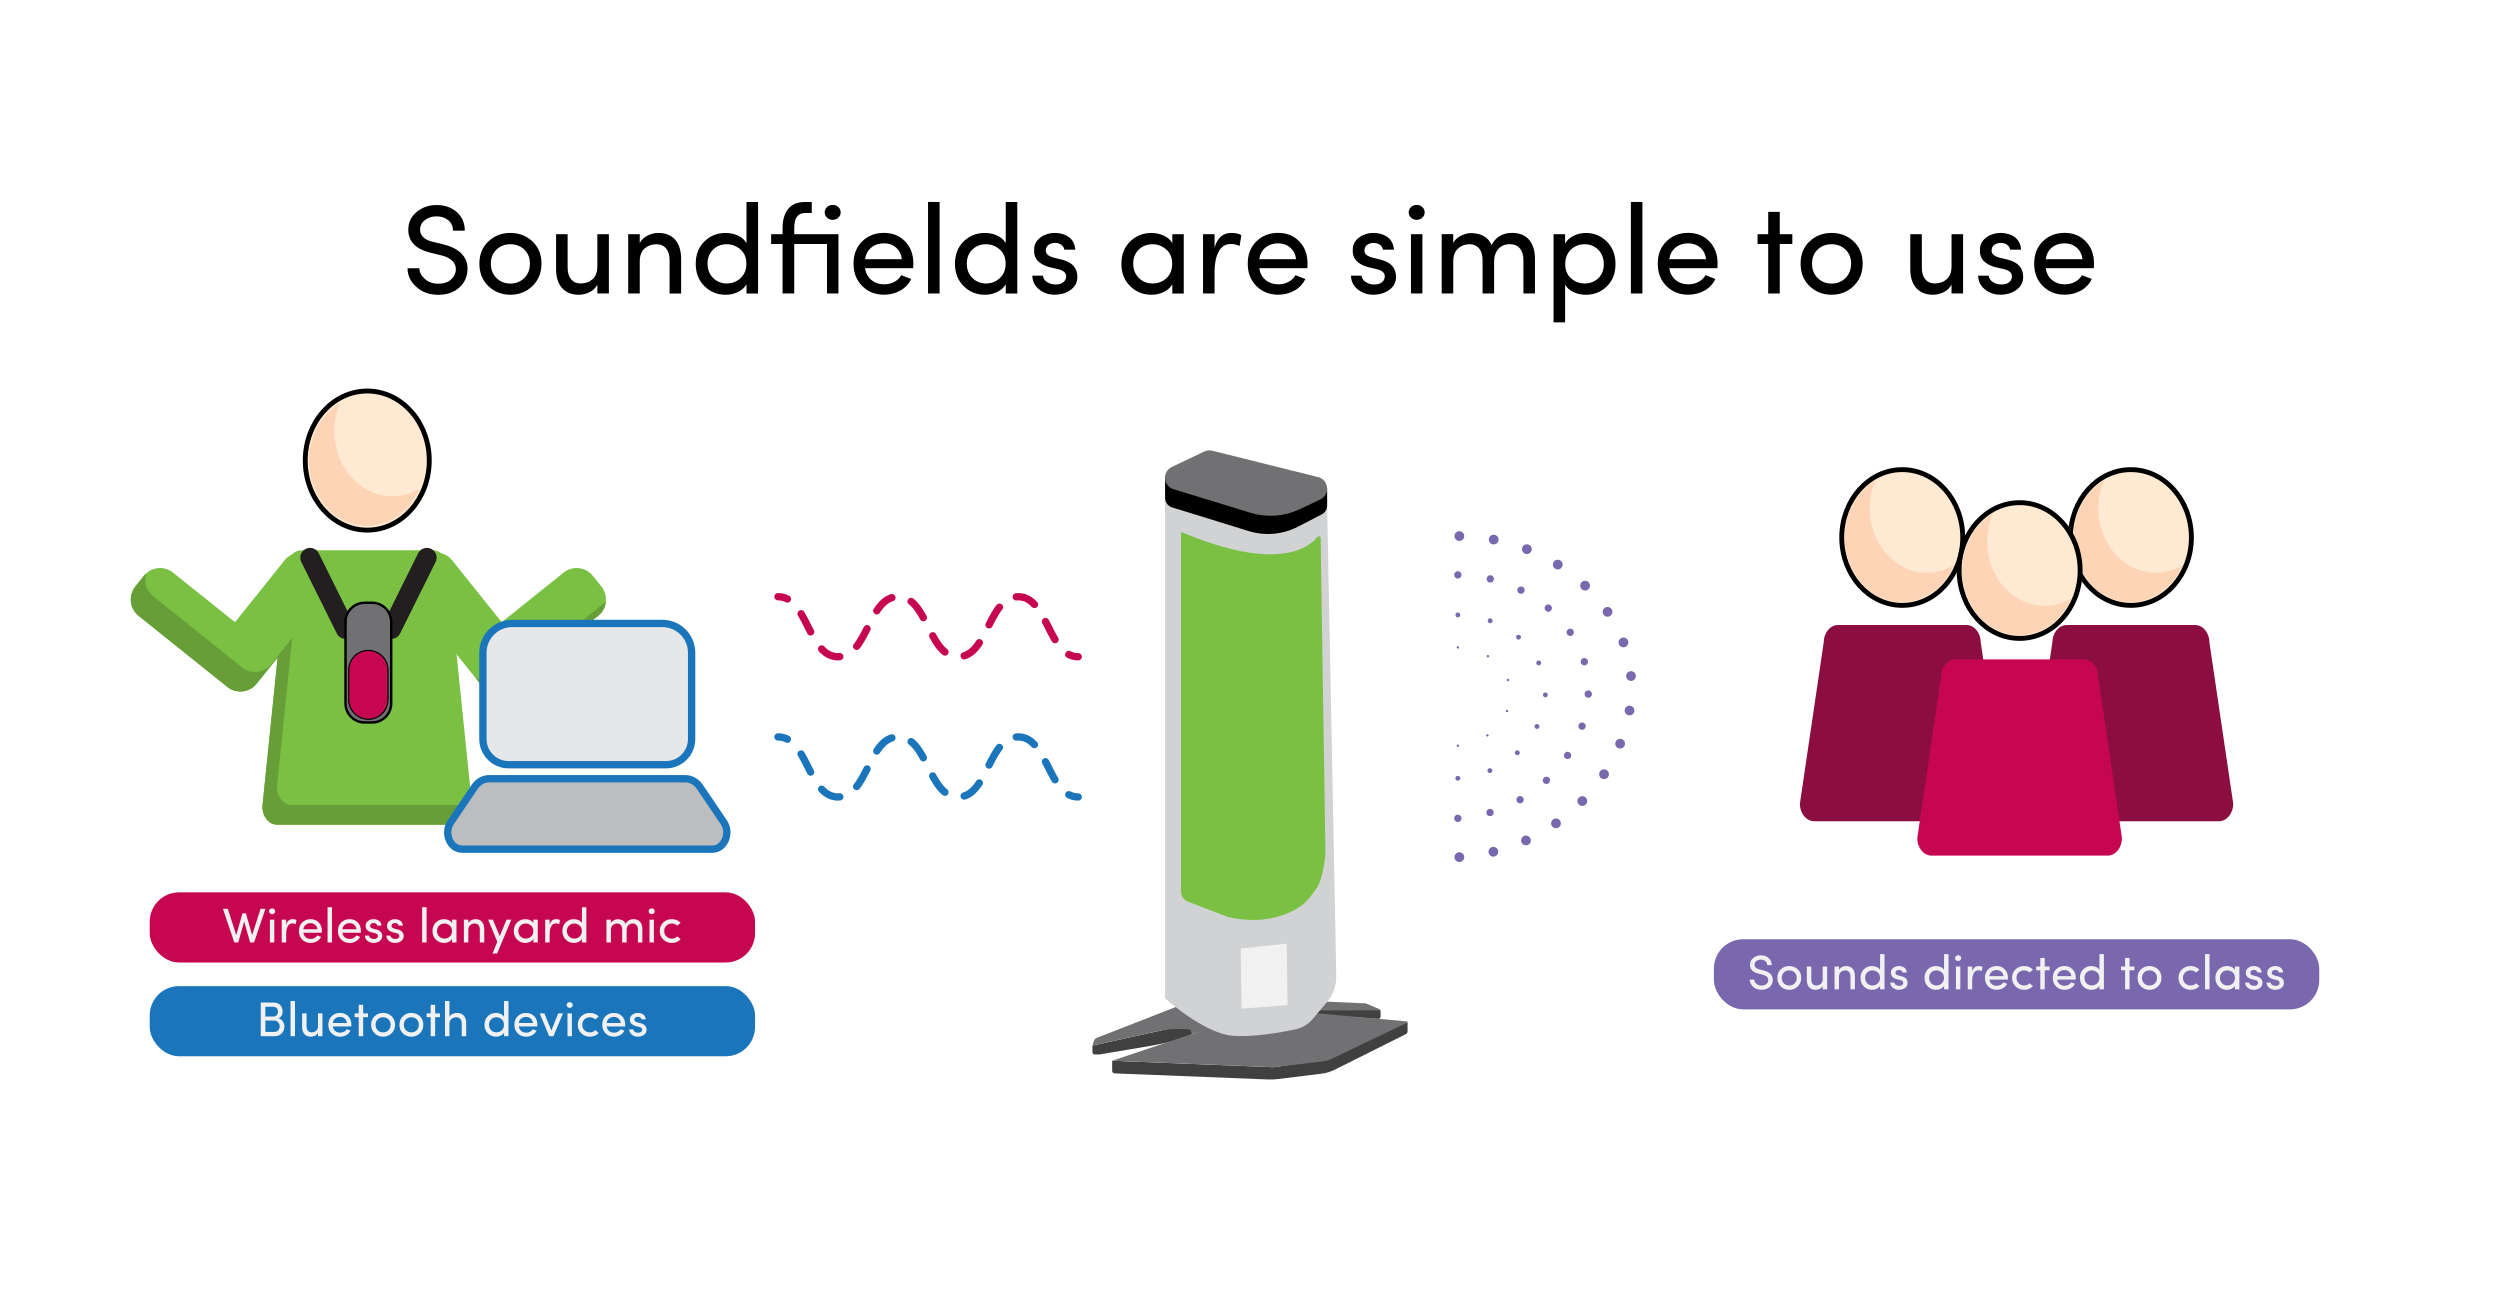 <?xml version="1.0" encoding="UTF-8"?>
<svg xmlns="http://www.w3.org/2000/svg" id="Layer_2" data-name="Layer 2" viewBox="0 0 1024 537">
  <defs>
    <style>
      .cls-1 {
        fill: #7ac143;
      }

      .cls-1, .cls-2, .cls-3, .cls-4, .cls-5, .cls-6, .cls-7, .cls-8, .cls-9, .cls-10, .cls-11, .cls-12, .cls-13 {
        stroke-width: 0px;
      }

      .cls-2 {
        fill: #000;
      }

      .cls-14 {
        stroke-dasharray: 0 0 0 14.16;
      }

      .cls-14, .cls-15, .cls-16, .cls-17, .cls-18, .cls-19, .cls-20, .cls-21, .cls-22, .cls-23 {
        stroke-miterlimit: 10;
      }

      .cls-14, .cls-24, .cls-16, .cls-25, .cls-17, .cls-18, .cls-19, .cls-20, .cls-26, .cls-21, .cls-27, .cls-28, .cls-29, .cls-22, .cls-30 {
        stroke-linecap: round;
      }

      .cls-14, .cls-24, .cls-16, .cls-25, .cls-17, .cls-18, .cls-19, .cls-20, .cls-21, .cls-27, .cls-28, .cls-29, .cls-22 {
        fill: none;
      }

      .cls-14, .cls-16, .cls-17, .cls-18, .cls-19, .cls-20, .cls-21, .cls-22 {
        stroke: #7a68ae;
      }

      .cls-14, .cls-17 {
        stroke-width: 4px;
      }

      .cls-15, .cls-3 {
        fill: #717073;
      }

      .cls-15, .cls-23 {
        stroke: #000;
      }

      .cls-24, .cls-16, .cls-25, .cls-19, .cls-26, .cls-27, .cls-29, .cls-30 {
        stroke-width: 3px;
      }

      .cls-24, .cls-25, .cls-26, .cls-27, .cls-28, .cls-29, .cls-30 {
        stroke-linejoin: round;
      }

      .cls-24, .cls-25, .cls-26, .cls-30 {
        stroke: #1b75bb;
      }

      .cls-24, .cls-29 {
        stroke-dasharray: 0 0 8.37 8.37;
      }

      .cls-4 {
        fill: #c60651;
      }

      .cls-5 {
        fill: #8c0e41;
      }

      .cls-19 {
        stroke-dasharray: 0 0 0 13.42;
      }

      .cls-20 {
        stroke-dasharray: 0 0 0 13;
      }

      .cls-6 {
        fill: #f1f1f2;
      }

      .cls-26 {
        fill: #bbbdbf;
      }

      .cls-7 {
        fill: #7a68ae;
      }

      .cls-21 {
        stroke-dasharray: 0 0 0 13.5;
      }

      .cls-21, .cls-22, .cls-23 {
        stroke-width: 2px;
      }

      .cls-8 {
        fill: #404041;
      }

      .cls-9 {
        fill: #1b75bb;
      }

      .cls-27, .cls-29 {
        stroke: #c60651;
      }

      .cls-10 {
        fill: #fff;
      }

      .cls-28 {
        stroke: #231f20;
        stroke-width: 8px;
      }

      .cls-11 {
        fill: #fdd4b6;
      }

      .cls-12 {
        fill: #679e38;
      }

      .cls-13 {
        fill: #d0d2d3;
      }

      .cls-23 {
        fill: #feead2;
      }

      .cls-30 {
        fill: #e6e7e8;
      }
    </style>
  </defs>
  <g id="Layer_1-2" data-name="Layer 1">
    <rect class="cls-10" width="1024" height="537"></rect>
    <g>
      <path class="cls-2" d="M171.77,109.86c.03,1.63.78,3.09,2.24,4.39,1.46,1.3,3.28,1.95,5.46,1.95s3.83-.5,5.04-1.51c1.21-1,1.94-2.25,2.18-3.74.14-1.77-.37-3.17-1.53-4.21-1.16-1.04-2.68-1.77-4.55-2.18l-4.63-1.14c-5.82-1.49-8.74-4.61-8.74-9.36,0-2.95,1.14-5.36,3.43-7.25,2.29-1.89,5.01-2.83,8.16-2.83,3.33,0,6.08.96,8.27,2.89,2.18,1.92,3.28,4.46,3.28,7.62h-4.84c0-1.77-.63-3.19-1.9-4.26-1.27-1.07-2.89-1.61-4.86-1.61-1.8,0-3.37.5-4.71,1.51-1.33,1.01-2,2.31-2,3.9,0,2.5,1.7,4.16,5.1,4.99l4.68,1.14c3.4.87,5.93,2.25,7.59,4.16,1.66,1.91,2.32,4.26,1.98,7.07-.31,2.7-1.53,4.94-3.67,6.71-2.13,1.77-4.9,2.65-8.29,2.65-3.57,0-6.55-1.08-8.94-3.25-2.39-2.17-3.59-4.71-3.59-7.62h4.84Z"></path>
      <path class="cls-2" d="M218.07,117.17c-2.48,2.38-5.49,3.56-9.02,3.56s-6.53-1.18-9-3.54c-2.46-2.36-3.69-5.42-3.69-9.2s1.22-6.78,3.67-9.1c2.44-2.32,5.45-3.48,9.02-3.48s6.59,1.16,9.05,3.48c2.46,2.32,3.69,5.36,3.69,9.1s-1.24,6.8-3.72,9.18ZM203.36,113.89c1.54,1.51,3.44,2.26,5.69,2.26s4.15-.75,5.69-2.26c1.54-1.51,2.31-3.48,2.31-5.9s-.77-4.32-2.31-5.77c-1.54-1.46-3.44-2.18-5.69-2.18s-4.15.73-5.69,2.18c-1.54,1.46-2.31,3.38-2.31,5.77s.77,4.39,2.31,5.9Z"></path>
      <path class="cls-2" d="M244.67,109.03v-13.1h4.73v24.28h-4.73v-3.64c-.69,1.35-1.75,2.38-3.17,3.09-1.42.71-2.88,1.07-4.37,1.07-3.02,0-5.34-.94-6.97-2.81-1.63-1.87-2.43-4.52-2.39-7.96v-14.04h4.73v13.73c0,2.01.47,3.59,1.4,4.73.94,1.14,2.24,1.72,3.9,1.72,1.94,0,3.57-.57,4.89-1.72,1.32-1.14,1.98-2.93,1.98-5.36Z"></path>
      <path class="cls-2" d="M262.04,107.11v13.1h-4.73v-24.28h4.73v3.64c.69-1.35,1.76-2.38,3.2-3.09,1.44-.71,2.9-1.07,4.39-1.07,3.02,0,5.33.94,6.94,2.81,1.61,1.87,2.42,4.52,2.42,7.96v14.04h-4.73v-13.73c0-2.01-.48-3.59-1.43-4.73-.95-1.14-2.26-1.72-3.93-1.72-1.91,0-3.53.58-4.86,1.74-1.33,1.16-2,2.94-2,5.33Z"></path>
      <path class="cls-2" d="M305.77,120.21v-3.74c-.8,1.35-1.98,2.4-3.54,3.15s-3.22,1.12-4.99,1.12c-3.43,0-6.34-1.18-8.71-3.54-2.38-2.36-3.56-5.41-3.56-9.15s1.18-6.83,3.54-9.15c2.36-2.32,5.25-3.48,8.68-3.48,1.84,0,3.53.36,5.07,1.07,1.54.71,2.71,1.74,3.51,3.09v-16.85h4.73v37.49h-4.73ZM303.35,113.89c1.58-1.47,2.37-3.44,2.37-5.9s-.81-4.4-2.44-5.82c-1.63-1.42-3.5-2.13-5.62-2.13-2.22,0-4.08.74-5.59,2.21-1.51,1.47-2.26,3.39-2.26,5.75s.75,4.3,2.26,5.82,3.37,2.29,5.59,2.29,4.12-.74,5.69-2.21Z"></path>
      <path class="cls-2" d="M338.74,120.21v-20.28h-13.42v20.28h-4.78v-20.28h-4.68v-4h4.68v-2.44c0-3.36.76-6,2.29-7.9,1.52-1.91,3.87-2.86,7.02-2.86h2.65v4.52h-2.65c-3.09,0-4.59,2.08-4.52,6.24v2.44h18.1v24.28h-4.68ZM338.76,89.17c-.64-.59-.96-1.32-.96-2.18s.32-1.59.96-2.18c.64-.59,1.41-.88,2.31-.88s1.67.29,2.31.88c.64.59.96,1.32.96,2.18s-.32,1.59-.96,2.18c-.64.59-1.41.88-2.31.88s-1.67-.29-2.31-.88Z"></path>
      <path class="cls-2" d="M374.1,107.99c0,.9-.02,1.53-.05,1.87h-19.71c.28,2.01,1.14,3.61,2.57,4.81,1.44,1.2,3.2,1.79,5.28,1.79,1.49,0,2.86-.33,4.11-.99,1.25-.66,2.2-1.58,2.86-2.76.45.17,1.14.44,2.08.81s1.59.62,1.98.75c-1.01,2.08-2.51,3.67-4.52,4.78-2.01,1.11-4.23,1.66-6.66,1.66-3.54,0-6.49-1.18-8.87-3.54-2.38-2.36-3.56-5.42-3.56-9.2s1.19-6.82,3.56-9.13c2.37-2.3,5.33-3.46,8.87-3.46s6.39,1.15,8.66,3.46c2.27,2.31,3.41,5.35,3.41,9.13ZM354.34,106.17h15.08c-.28-2.01-1.08-3.6-2.42-4.76-1.33-1.16-2.99-1.74-4.97-1.74s-3.77.58-5.17,1.74c-1.4,1.16-2.25,2.75-2.52,4.76Z"></path>
      <path class="cls-2" d="M380.13,82.72h4.73v37.49h-4.73v-37.49Z"></path>
      <path class="cls-2" d="M411.95,120.21v-3.74c-.8,1.35-1.98,2.4-3.54,3.15s-3.22,1.12-4.99,1.12c-3.43,0-6.34-1.18-8.71-3.54-2.38-2.36-3.56-5.41-3.56-9.15s1.18-6.83,3.54-9.15c2.36-2.32,5.25-3.48,8.68-3.48,1.84,0,3.53.36,5.07,1.07,1.54.71,2.71,1.74,3.51,3.09v-16.85h4.73v37.49h-4.73ZM409.54,113.89c1.58-1.47,2.37-3.44,2.37-5.9s-.81-4.4-2.44-5.82c-1.63-1.42-3.5-2.13-5.62-2.13-2.22,0-4.08.74-5.59,2.21-1.51,1.47-2.26,3.39-2.26,5.75s.75,4.3,2.26,5.82,3.37,2.29,5.59,2.29,4.12-.74,5.69-2.21Z"></path>
      <path class="cls-2" d="M430.1,109.5c-2.32-.62-4.04-1.56-5.15-2.81-1.11-1.25-1.56-2.95-1.35-5.1.17-1.77,1.07-3.24,2.7-4.42,1.63-1.18,3.54-1.77,5.72-1.77s4.17.56,5.75,1.69c1.58,1.13,2.47,2.85,2.68,5.17h-4.52c-.14-.87-.56-1.54-1.27-2.03-.71-.49-1.55-.73-2.52-.73-.9,0-1.69.2-2.37.6s-1.1.93-1.27,1.59c-.21.76-.19,1.4.05,1.92.38.8,1.33,1.42,2.86,1.87l3.59.88c4.19,1.04,6.29,3.4,6.29,7.07,0,2.18-.91,3.94-2.73,5.28-1.82,1.33-4.05,2-6.68,2-2.32,0-4.39-.71-6.21-2.13s-2.77-3.31-2.83-5.67h4.32c.21,1.28.87,2.2,1.98,2.76,1.07.66,2.36.94,3.85.83,1.11-.07,1.99-.4,2.65-.99.66-.59,1-1.32,1.04-2.18.03-.83-.24-1.49-.83-1.98-.59-.49-1.39-.85-2.39-1.09l-3.33-.78Z"></path>
      <path class="cls-2" d="M480.18,120.21v-3.74c-.8,1.35-1.98,2.4-3.54,3.15-1.56.75-3.22,1.12-4.99,1.12-3.43,0-6.34-1.18-8.74-3.54-2.39-2.36-3.59-5.41-3.59-9.15s1.2-6.83,3.59-9.15c2.39-2.32,5.3-3.48,8.74-3.48,1.77,0,3.44.36,5.02,1.09,1.58.73,2.75,1.75,3.51,3.07v-3.64h4.68v24.28h-4.68ZM480.12,107.99c0-2.46-.81-4.4-2.44-5.82-1.63-1.42-3.5-2.13-5.62-2.13-2.25,0-4.13.74-5.64,2.21-1.51,1.47-2.26,3.39-2.26,5.75s.76,4.3,2.29,5.82c1.53,1.53,3.4,2.29,5.62,2.29s4.16-.73,5.72-2.18c1.56-1.46,2.34-3.43,2.34-5.93Z"></path>
      <path class="cls-2" d="M497.49,111.37v8.84h-4.73v-24.28h4.73v5.46c1.18-3.99,3.43-5.98,6.76-5.98,1.91,0,3.31.31,4.21.94l-.73,4.42c-1.14-.55-2.34-.83-3.59-.83-2.22,0-3.88,1.05-4.99,3.15-1.11,2.1-1.66,4.86-1.66,8.29Z"></path>
      <path class="cls-2" d="M535.56,107.99c0,.9-.02,1.53-.05,1.87h-19.71c.28,2.01,1.13,3.61,2.57,4.81,1.44,1.2,3.2,1.79,5.28,1.79,1.49,0,2.86-.33,4.11-.99s2.2-1.58,2.86-2.76c.45.17,1.14.44,2.08.81.94.36,1.59.62,1.98.75-1.01,2.08-2.51,3.67-4.52,4.78s-4.23,1.66-6.66,1.66c-3.54,0-6.49-1.18-8.87-3.54-2.38-2.36-3.56-5.42-3.56-9.2s1.19-6.82,3.56-9.13c2.37-2.3,5.33-3.46,8.87-3.46s6.39,1.15,8.66,3.46c2.27,2.31,3.41,5.35,3.41,9.13ZM515.8,106.17h15.08c-.28-2.01-1.08-3.6-2.42-4.76-1.33-1.16-2.99-1.74-4.97-1.74s-3.77.58-5.17,1.74c-1.4,1.16-2.25,2.75-2.52,4.76Z"></path>
      <path class="cls-2" d="M560.62,109.5c-2.32-.62-4.04-1.56-5.15-2.81-1.11-1.25-1.56-2.95-1.35-5.1.17-1.77,1.07-3.24,2.7-4.42,1.63-1.18,3.54-1.77,5.72-1.77s4.17.56,5.75,1.69c1.58,1.13,2.47,2.85,2.68,5.17h-4.52c-.14-.87-.56-1.54-1.27-2.03-.71-.49-1.55-.73-2.52-.73-.9,0-1.69.2-2.37.6s-1.1.93-1.27,1.59c-.21.76-.19,1.4.05,1.92.38.8,1.33,1.42,2.86,1.87l3.59.88c4.19,1.04,6.29,3.4,6.29,7.07,0,2.18-.91,3.94-2.73,5.28-1.82,1.33-4.05,2-6.68,2-2.32,0-4.39-.71-6.21-2.13-1.82-1.42-2.76-3.31-2.83-5.67h4.32c.21,1.28.87,2.2,1.98,2.76,1.07.66,2.36.94,3.85.83,1.11-.07,1.99-.4,2.65-.99.66-.59,1.01-1.32,1.04-2.18.03-.83-.24-1.49-.83-1.98-.59-.49-1.39-.85-2.39-1.09l-3.33-.78Z"></path>
      <path class="cls-2" d="M577.96,89.17c-.64-.59-.96-1.32-.96-2.18s.32-1.59.96-2.18c.64-.59,1.41-.88,2.31-.88s1.67.29,2.31.88c.64.59.96,1.32.96,2.18s-.32,1.59-.96,2.18c-.64.59-1.41.88-2.31.88s-1.67-.29-2.31-.88ZM582.61,120.21v-24.28h-4.68v24.28h4.68Z"></path>
      <path class="cls-2" d="M618.44,100.03c-1.98-.03-3.54.62-4.71,1.95-1.16,1.33-1.74,3.04-1.74,5.12v13.1h-4.73v-13.78c0-1.98-.48-3.54-1.43-4.68-.95-1.14-2.23-1.72-3.82-1.72-1.87,0-3.47.59-4.78,1.77-1.32,1.18-1.98,2.95-1.98,5.3v13.1h-4.73v-24.28h4.73v3.64c.59-1.21,1.55-2.17,2.89-2.86,1.33-.69,2.61-1.09,3.82-1.2.94-.03,1.82.02,2.65.16,3.08.49,5.2,2.06,6.34,4.73,1.73-3.33,4.54-4.99,8.42-4.99,3.02,0,5.33.94,6.94,2.81s2.42,4.52,2.42,7.96v14.04h-4.73v-13.73c0-2.01-.49-3.59-1.48-4.73-.99-1.14-2.35-1.72-4.08-1.72Z"></path>
      <path class="cls-2" d="M641.06,95.93v3.8c.8-1.35,1.98-2.41,3.54-3.17,1.56-.76,3.21-1.14,4.94-1.14,3.4,0,6.27,1.18,8.63,3.54s3.54,5.43,3.54,9.2-1.17,6.78-3.51,9.1c-2.34,2.32-5.23,3.48-8.66,3.48-1.77,0-3.43-.36-4.99-1.07s-2.72-1.74-3.48-3.09v15.44h-4.73v-36.09h4.73ZM641.11,108.2c0,2.46.8,4.39,2.39,5.8,1.59,1.4,3.45,2.11,5.56,2.11,2.25,0,4.12-.73,5.62-2.18s2.24-3.36,2.24-5.72-.75-4.35-2.26-5.88-3.37-2.29-5.59-2.29-4.1.74-5.64,2.21c-1.54,1.47-2.31,3.46-2.31,5.95Z"></path>
      <path class="cls-2" d="M668,82.72h4.73v37.49h-4.73v-37.49Z"></path>
      <path class="cls-2" d="M703.51,107.99c0,.9-.02,1.53-.05,1.87h-19.71c.28,2.01,1.13,3.61,2.57,4.81,1.44,1.2,3.2,1.79,5.28,1.79,1.49,0,2.86-.33,4.11-.99s2.2-1.58,2.86-2.76c.45.17,1.14.44,2.08.81.94.36,1.59.62,1.98.75-1.01,2.08-2.51,3.67-4.52,4.78s-4.23,1.66-6.66,1.66c-3.54,0-6.49-1.18-8.87-3.54-2.38-2.36-3.56-5.42-3.56-9.2s1.19-6.82,3.56-9.13c2.37-2.3,5.33-3.46,8.87-3.46s6.39,1.15,8.66,3.46c2.27,2.31,3.41,5.35,3.41,9.13ZM683.75,106.17h15.08c-.28-2.01-1.08-3.6-2.42-4.76-1.33-1.16-2.99-1.74-4.97-1.74s-3.77.58-5.17,1.74c-1.4,1.16-2.25,2.75-2.52,4.76Z"></path>
      <path class="cls-2" d="M728.99,95.93h5.15v4h-5.15v20.28h-4.73v-20.28h-4.37v-4h4.37v-9.15h4.73v9.15Z"></path>
      <path class="cls-2" d="M759.23,117.17c-2.48,2.38-5.49,3.56-9.02,3.56s-6.54-1.18-9-3.54c-2.46-2.36-3.69-5.42-3.69-9.2s1.22-6.78,3.67-9.1c2.44-2.32,5.45-3.48,9.02-3.48s6.59,1.16,9.05,3.48c2.46,2.32,3.69,5.36,3.69,9.1s-1.24,6.8-3.72,9.18ZM744.52,113.89c1.54,1.51,3.44,2.26,5.69,2.26s4.15-.75,5.69-2.26c1.54-1.51,2.31-3.48,2.31-5.9s-.77-4.32-2.31-5.77c-1.54-1.46-3.44-2.18-5.69-2.18s-4.15.73-5.69,2.18c-1.54,1.46-2.31,3.38-2.31,5.77s.77,4.39,2.31,5.9Z"></path>
      <path class="cls-2" d="M799.35,109.03v-13.1h4.73v24.28h-4.73v-3.64c-.69,1.35-1.75,2.38-3.17,3.09-1.42.71-2.88,1.07-4.37,1.07-3.02,0-5.34-.94-6.97-2.81-1.63-1.87-2.43-4.52-2.39-7.96v-14.04h4.73v13.73c0,2.01.47,3.59,1.4,4.73.94,1.14,2.24,1.72,3.9,1.72,1.94,0,3.57-.57,4.89-1.72,1.32-1.14,1.98-2.93,1.98-5.36Z"></path>
      <path class="cls-2" d="M817.5,109.5c-2.32-.62-4.04-1.56-5.15-2.81-1.11-1.25-1.56-2.95-1.35-5.1.17-1.77,1.07-3.24,2.7-4.42,1.63-1.18,3.54-1.77,5.72-1.77s4.17.56,5.75,1.69c1.58,1.13,2.47,2.85,2.68,5.17h-4.52c-.14-.87-.56-1.54-1.27-2.03-.71-.49-1.55-.73-2.52-.73-.9,0-1.69.2-2.37.6s-1.1.93-1.27,1.59c-.21.76-.19,1.4.05,1.92.38.8,1.33,1.42,2.86,1.87l3.59.88c4.19,1.04,6.29,3.4,6.29,7.07,0,2.18-.91,3.94-2.73,5.28-1.82,1.33-4.05,2-6.68,2-2.32,0-4.39-.71-6.21-2.13-1.82-1.42-2.76-3.31-2.83-5.67h4.32c.21,1.28.87,2.2,1.98,2.76,1.07.66,2.36.94,3.85.83,1.11-.07,1.99-.4,2.65-.99.66-.59,1.01-1.32,1.04-2.18.03-.83-.24-1.49-.83-1.98-.59-.49-1.39-.85-2.39-1.09l-3.33-.78Z"></path>
      <path class="cls-2" d="M857.69,107.99c0,.9-.02,1.53-.05,1.87h-19.71c.28,2.01,1.13,3.61,2.57,4.81,1.44,1.2,3.2,1.79,5.28,1.79,1.49,0,2.86-.33,4.11-.99s2.2-1.58,2.86-2.76c.45.17,1.14.44,2.08.81.94.36,1.59.62,1.98.75-1.01,2.08-2.51,3.67-4.52,4.78s-4.23,1.66-6.66,1.66c-3.54,0-6.49-1.18-8.87-3.54-2.38-2.36-3.56-5.42-3.56-9.2s1.19-6.82,3.56-9.13c2.37-2.3,5.33-3.46,8.87-3.46s6.39,1.15,8.66,3.46c2.27,2.31,3.41,5.35,3.41,9.13ZM837.93,106.17h15.08c-.28-2.01-1.08-3.6-2.42-4.76-1.33-1.16-2.99-1.74-4.97-1.74s-3.77.58-5.17,1.74c-1.4,1.16-2.25,2.75-2.52,4.76Z"></path>
    </g>
    <rect class="cls-4" x="61.32" y="365.51" width="247.95" height="28.73" rx="12" ry="12"></rect>
    <g>
      <path class="cls-6" d="M106.73,372.25h2l-4.66,13.78h-1.62l-2.44-8.6-2.42,8.6h-1.62l-4.66-13.78h2l3.46,10.78,2.54-8.92h1.42l2.54,8.92,3.46-10.78Z"></path>
      <path class="cls-6" d="M110.56,374.09c-.25-.23-.37-.51-.37-.84s.12-.61.37-.84c.25-.23.54-.34.89-.34s.64.11.89.34c.25.23.37.51.37.84s-.12.61-.37.84c-.25.23-.54.34-.89.34s-.64-.11-.89-.34ZM112.35,386.03v-9.34h-1.8v9.34h1.8Z"></path>
      <path class="cls-6" d="M117.21,382.63v3.4h-1.82v-9.34h1.82v2.1c.45-1.53,1.32-2.3,2.6-2.3.73,0,1.27.12,1.62.36l-.28,1.7c-.44-.21-.9-.32-1.38-.32-.85,0-1.49.4-1.92,1.21s-.64,1.87-.64,3.19Z"></path>
      <path class="cls-6" d="M131.85,381.33c0,.35,0,.59-.02.72h-7.58c.11.77.44,1.39.99,1.85s1.23.69,2.03.69c.57,0,1.1-.13,1.58-.38.48-.25.85-.61,1.1-1.06.17.07.44.17.8.31.36.14.61.24.76.29-.39.8-.97,1.41-1.74,1.84-.77.43-1.63.64-2.56.64-1.36,0-2.5-.45-3.41-1.36-.91-.91-1.37-2.09-1.37-3.54s.46-2.62,1.37-3.51c.91-.89,2.05-1.33,3.41-1.33s2.46.44,3.33,1.33c.87.89,1.31,2.06,1.31,3.51ZM124.25,380.63h5.8c-.11-.77-.42-1.38-.93-1.83-.51-.45-1.15-.67-1.91-.67s-1.45.22-1.99.67c-.54.45-.86,1.06-.97,1.83Z"></path>
      <path class="cls-6" d="M134.17,371.61h1.82v14.42h-1.82v-14.42Z"></path>
      <path class="cls-6" d="M147.83,381.33c0,.35,0,.59-.02.72h-7.58c.11.77.44,1.39.99,1.85s1.23.69,2.03.69c.57,0,1.1-.13,1.58-.38.48-.25.85-.61,1.1-1.06.17.07.44.17.8.31.36.14.61.24.76.29-.39.8-.97,1.41-1.74,1.84-.77.43-1.63.64-2.56.64-1.36,0-2.5-.45-3.41-1.36-.91-.91-1.37-2.09-1.37-3.54s.46-2.62,1.37-3.51c.91-.89,2.05-1.33,3.41-1.33s2.46.44,3.33,1.33c.87.89,1.31,2.06,1.31,3.51ZM140.23,380.63h5.8c-.11-.77-.42-1.38-.93-1.83-.51-.45-1.15-.67-1.91-.67s-1.45.22-1.99.67c-.54.45-.86,1.06-.97,1.83Z"></path>
      <path class="cls-6" d="M152.27,381.91c-.89-.24-1.55-.6-1.98-1.08-.43-.48-.6-1.13-.52-1.96.07-.68.41-1.25,1.04-1.7.63-.45,1.36-.68,2.2-.68s1.6.22,2.21.65.95,1.1,1.03,1.99h-1.74c-.05-.33-.22-.59-.49-.78-.27-.19-.6-.28-.97-.28-.35,0-.65.08-.91.23-.26.15-.42.36-.49.61-.08.29-.07.54.02.74.15.31.51.55,1.1.72l1.38.34c1.61.4,2.42,1.31,2.42,2.72,0,.84-.35,1.52-1.05,2.03-.7.51-1.56.77-2.57.77-.89,0-1.69-.27-2.39-.82-.7-.55-1.06-1.27-1.09-2.18h1.66c.08.49.33.85.76,1.06.41.25.91.36,1.48.32.43-.03.77-.15,1.02-.38s.39-.51.4-.84c.01-.32-.09-.57-.32-.76s-.53-.33-.92-.42l-1.28-.3Z"></path>
      <path class="cls-6" d="M161.05,381.91c-.89-.24-1.55-.6-1.98-1.08-.43-.48-.6-1.13-.52-1.96.07-.68.41-1.25,1.04-1.7.63-.45,1.36-.68,2.2-.68s1.6.22,2.21.65.95,1.1,1.03,1.99h-1.74c-.05-.33-.22-.59-.49-.78-.27-.19-.6-.28-.97-.28-.35,0-.65.08-.91.23-.26.15-.42.36-.49.61-.08.29-.07.54.02.74.15.31.51.55,1.1.72l1.38.34c1.61.4,2.42,1.31,2.42,2.72,0,.84-.35,1.52-1.05,2.03-.7.51-1.56.77-2.57.77-.89,0-1.69-.27-2.39-.82-.7-.55-1.06-1.27-1.09-2.18h1.66c.08.49.33.85.76,1.06.41.25.91.36,1.48.32.43-.03.77-.15,1.02-.38s.39-.51.4-.84c.01-.32-.09-.57-.32-.76s-.53-.33-.92-.42l-1.28-.3Z"></path>
      <path class="cls-6" d="M172.91,371.61h1.82v14.42h-1.82v-14.42Z"></path>
      <path class="cls-6" d="M185.17,386.03v-1.44c-.31.52-.76.92-1.36,1.21-.6.29-1.24.43-1.92.43-1.32,0-2.44-.45-3.36-1.36-.92-.91-1.38-2.08-1.38-3.52s.46-2.63,1.38-3.52c.92-.89,2.04-1.34,3.36-1.34.68,0,1.32.14,1.93.42.61.28,1.06.67,1.35,1.18v-1.4h1.8v9.34h-1.8ZM185.15,381.33c0-.95-.31-1.69-.94-2.24-.63-.55-1.35-.82-2.16-.82-.87,0-1.59.28-2.17.85-.58.57-.87,1.3-.87,2.21s.29,1.65.88,2.24c.59.59,1.31.88,2.16.88s1.6-.28,2.2-.84c.6-.56.9-1.32.9-2.28Z"></path>
      <path class="cls-6" d="M191.83,380.99v5.04h-1.82v-9.34h1.82v1.4c.27-.52.68-.92,1.23-1.19s1.12-.41,1.69-.41c1.16,0,2.05.36,2.67,1.08.62.72.93,1.74.93,3.06v5.4h-1.82v-5.28c0-.77-.18-1.38-.55-1.82-.37-.44-.87-.66-1.51-.66-.73,0-1.36.22-1.87.67-.51.45-.77,1.13-.77,2.05Z"></path>
      <path class="cls-6" d="M203.63,390.57h-1.9l1.96-4.82-3.74-9.06h1.94l2.8,6.76,2.8-6.76h1.94l-5.8,13.88Z"></path>
      <path class="cls-6" d="M218.47,386.03v-1.44c-.31.52-.76.92-1.36,1.21-.6.29-1.24.43-1.92.43-1.32,0-2.44-.45-3.36-1.36-.92-.91-1.38-2.08-1.38-3.52s.46-2.63,1.38-3.52c.92-.89,2.04-1.34,3.36-1.34.68,0,1.32.14,1.93.42.61.28,1.06.67,1.35,1.18v-1.4h1.8v9.34h-1.8ZM218.45,381.33c0-.95-.31-1.69-.94-2.24-.63-.55-1.35-.82-2.16-.82-.87,0-1.59.28-2.17.85-.58.57-.87,1.3-.87,2.21s.29,1.65.88,2.24c.59.59,1.31.88,2.16.88s1.6-.28,2.2-.84c.6-.56.9-1.32.9-2.28Z"></path>
      <path class="cls-6" d="M225.13,382.63v3.4h-1.82v-9.34h1.82v2.1c.45-1.53,1.32-2.3,2.6-2.3.73,0,1.27.12,1.62.36l-.28,1.7c-.44-.21-.9-.32-1.38-.32-.85,0-1.49.4-1.92,1.21s-.64,1.87-.64,3.19Z"></path>
      <path class="cls-6" d="M238.35,386.03v-1.44c-.31.52-.76.92-1.36,1.21-.6.29-1.24.43-1.92.43-1.32,0-2.44-.45-3.35-1.36-.91-.91-1.37-2.08-1.37-3.52s.45-2.63,1.36-3.52c.91-.89,2.02-1.34,3.34-1.34.71,0,1.36.14,1.95.41s1.04.67,1.35,1.19v-6.48h1.82v14.42h-1.82ZM237.42,383.6c.61-.57.91-1.32.91-2.27s-.31-1.69-.94-2.24c-.63-.55-1.35-.82-2.16-.82s-1.57.28-2.15.85c-.58.57-.87,1.3-.87,2.21s.29,1.65.87,2.24c.58.59,1.3.88,2.15.88s1.58-.28,2.19-.85Z"></path>
      <path class="cls-6" d="M259.15,378.27c-.76-.01-1.36.24-1.81.75-.45.51-.67,1.17-.67,1.97v5.04h-1.82v-5.3c0-.76-.18-1.36-.55-1.8-.37-.44-.86-.66-1.47-.66-.72,0-1.33.23-1.84.68-.51.45-.76,1.13-.76,2.04v5.04h-1.82v-9.34h1.82v1.4c.23-.47.6-.83,1.11-1.1.51-.27,1-.42,1.47-.46.36-.01.7,0,1.02.06,1.19.19,2,.79,2.44,1.82.67-1.28,1.75-1.92,3.24-1.92,1.16,0,2.05.36,2.67,1.08s.93,1.74.93,3.06v5.4h-1.82v-5.28c0-.77-.19-1.38-.57-1.82-.38-.44-.9-.66-1.57-.66Z"></path>
      <path class="cls-6" d="M266.04,374.09c-.25-.23-.37-.51-.37-.84s.12-.61.37-.84c.25-.23.54-.34.89-.34s.64.11.89.34c.25.23.37.51.37.84s-.12.61-.37.84c-.25.23-.54.34-.89.34s-.64-.11-.89-.34ZM267.83,386.03v-9.34h-1.8v9.34h1.8Z"></path>
      <path class="cls-6" d="M271.69,384.86c-.96-.91-1.44-2.09-1.44-3.53s.48-2.61,1.44-3.5c.96-.89,2.13-1.34,3.5-1.34,1.48,0,2.68.5,3.6,1.5l-1.38,1.16c-.59-.59-1.33-.88-2.22-.88s-1.61.28-2.22.85c-.61.57-.92,1.3-.92,2.21s.31,1.67.92,2.26c.61.59,1.35.88,2.22.88s1.63-.31,2.22-.92l1.4,1.16c-.93,1.01-2.14,1.52-3.62,1.52-1.37,0-2.54-.46-3.5-1.37Z"></path>
    </g>
    <rect class="cls-9" x="61.32" y="403.91" width="247.95" height="28.73" rx="12" ry="12"></rect>
    <g>
      <path class="cls-6" d="M115.75,414.21c0,1.48-.58,2.44-1.74,2.88.73.15,1.33.56,1.79,1.24.46.68.69,1.39.69,2.12,0,1.12-.37,2.06-1.1,2.83s-1.71,1.15-2.94,1.15h-5.64v-13.78h5.2c1.15,0,2.06.32,2.73.96.67.64,1.01,1.51,1.01,2.6ZM108.69,416.37h3.32c.59,0,1.04-.2,1.36-.6s.48-.9.48-1.5-.18-1.07-.55-1.4c-.37-.33-.86-.5-1.49-.5h-3.12v4ZM112.31,418.01h-3.62v4.68h3.68c.65,0,1.18-.22,1.59-.67.41-.45.61-.98.61-1.59s-.21-1.15-.64-1.66-.97-.76-1.62-.76Z"></path>
      <path class="cls-6" d="M119.01,410.01h1.82v14.42h-1.82v-14.42Z"></path>
      <path class="cls-6" d="M130.25,420.13v-5.04h1.82v9.34h-1.82v-1.4c-.27.52-.67.92-1.22,1.19-.55.27-1.11.41-1.68.41-1.16,0-2.05-.36-2.68-1.08-.63-.72-.93-1.74-.92-3.06v-5.4h1.82v5.28c0,.77.18,1.38.54,1.82.36.44.86.66,1.5.66.75,0,1.37-.22,1.88-.66.51-.44.76-1.13.76-2.06Z"></path>
      <path class="cls-6" d="M143.91,419.73c0,.35,0,.59-.02.72h-7.58c.11.77.44,1.39.99,1.85s1.23.69,2.03.69c.57,0,1.1-.13,1.58-.38.48-.25.85-.61,1.1-1.06.17.07.44.17.8.31.36.14.61.24.76.29-.39.8-.97,1.41-1.74,1.84-.77.43-1.63.64-2.56.64-1.36,0-2.5-.45-3.41-1.36-.91-.91-1.37-2.09-1.37-3.54s.46-2.62,1.37-3.51c.91-.89,2.05-1.33,3.41-1.33s2.46.44,3.33,1.33c.87.89,1.31,2.06,1.31,3.51ZM136.31,419.03h5.8c-.11-.77-.42-1.38-.93-1.83-.51-.45-1.15-.67-1.91-.67s-1.45.22-1.99.67c-.54.45-.86,1.06-.97,1.83Z"></path>
      <path class="cls-6" d="M148.75,415.09h1.98v1.54h-1.98v7.8h-1.82v-7.8h-1.68v-1.54h1.68v-3.52h1.82v3.52Z"></path>
      <path class="cls-6" d="M160.38,423.26c-.95.91-2.11,1.37-3.47,1.37s-2.51-.45-3.46-1.36c-.95-.91-1.42-2.09-1.42-3.54s.47-2.61,1.41-3.5,2.1-1.34,3.47-1.34,2.53.45,3.48,1.34,1.42,2.06,1.42,3.5-.48,2.62-1.43,3.53ZM154.72,422c.59.58,1.32.87,2.19.87s1.6-.29,2.19-.87c.59-.58.89-1.34.89-2.27s-.3-1.66-.89-2.22c-.59-.56-1.32-.84-2.19-.84s-1.6.28-2.19.84c-.59.56-.89,1.3-.89,2.22s.3,1.69.89,2.27Z"></path>
      <path class="cls-6" d="M171.96,423.26c-.95.91-2.11,1.37-3.47,1.37s-2.51-.45-3.46-1.36c-.95-.91-1.42-2.09-1.42-3.54s.47-2.61,1.41-3.5,2.1-1.34,3.47-1.34,2.53.45,3.48,1.34,1.42,2.06,1.42,3.5-.48,2.62-1.43,3.53ZM166.3,422c.59.58,1.32.87,2.19.87s1.6-.29,2.19-.87c.59-.58.89-1.34.89-2.27s-.3-1.66-.89-2.22c-.59-.56-1.32-.84-2.19-.84s-1.6.28-2.19.84c-.59.56-.89,1.3-.89,2.22s.3,1.69.89,2.27Z"></path>
      <path class="cls-6" d="M178.23,415.09h1.98v1.54h-1.98v7.8h-1.82v-7.8h-1.68v-1.54h1.68v-3.52h1.82v3.52Z"></path>
      <path class="cls-6" d="M184.09,419.39v5.04h-1.82v-14.42h1.82v6.48c.25-.52.68-.92,1.29-1.19.61-.27,1.2-.41,1.79-.41,1.17,0,2.1.36,2.78,1.09.68.73,1.01,1.74,1,3.05v5.4h-1.82v-5.28c0-.76-.2-1.36-.61-1.81-.41-.45-.94-.67-1.59-.67-.75,0-1.41.22-1.98.67-.57.45-.86,1.13-.86,2.05Z"></path>
      <path class="cls-6" d="M206.45,424.43v-1.44c-.31.52-.76.92-1.36,1.21-.6.29-1.24.43-1.92.43-1.32,0-2.44-.45-3.35-1.36-.91-.91-1.37-2.08-1.37-3.52s.45-2.63,1.36-3.52,2.02-1.34,3.34-1.34c.71,0,1.36.14,1.95.41s1.04.67,1.35,1.19v-6.48h1.82v14.42h-1.82ZM205.52,422c.61-.57.91-1.32.91-2.27s-.31-1.69-.94-2.24c-.63-.55-1.35-.82-2.16-.82s-1.57.28-2.15.85-.87,1.3-.87,2.21.29,1.65.87,2.24,1.3.88,2.15.88,1.58-.28,2.19-.85Z"></path>
      <path class="cls-6" d="M220.11,419.73c0,.35,0,.59-.02.72h-7.58c.11.77.44,1.39.99,1.85s1.23.69,2.03.69c.57,0,1.1-.13,1.58-.38.48-.25.85-.61,1.1-1.06.17.07.44.17.8.31.36.14.61.24.76.29-.39.8-.97,1.41-1.74,1.84-.77.43-1.63.64-2.56.64-1.36,0-2.5-.45-3.41-1.36-.91-.91-1.37-2.09-1.37-3.54s.46-2.62,1.37-3.51c.91-.89,2.05-1.33,3.41-1.33s2.46.44,3.33,1.33c.87.89,1.31,2.06,1.31,3.51ZM212.51,419.03h5.8c-.11-.77-.42-1.38-.93-1.83-.51-.45-1.15-.67-1.91-.67s-1.45.22-1.99.67c-.54.45-.86,1.06-.97,1.83Z"></path>
      <path class="cls-6" d="M221.07,415.09h1.92l2.84,7.02,2.82-7.02h1.94l-3.9,9.34h.02-1.76l-3.88-9.34Z"></path>
      <path class="cls-6" d="M232.46,412.49c-.25-.23-.37-.51-.37-.84s.12-.61.37-.84.54-.34.89-.34.64.11.89.34c.25.23.37.51.37.84s-.12.61-.37.84c-.25.23-.54.34-.89.34s-.64-.11-.89-.34ZM234.25,424.43v-9.34h-1.8v9.34h1.8Z"></path>
      <path class="cls-6" d="M238.11,423.26c-.96-.91-1.44-2.09-1.44-3.53s.48-2.61,1.44-3.5,2.13-1.34,3.5-1.34c1.48,0,2.68.5,3.6,1.5l-1.38,1.16c-.59-.59-1.33-.88-2.22-.88s-1.61.28-2.22.85c-.61.57-.92,1.3-.92,2.21s.31,1.67.92,2.26c.61.59,1.35.88,2.22.88s1.63-.31,2.22-.92l1.4,1.16c-.93,1.01-2.14,1.52-3.62,1.52-1.37,0-2.54-.46-3.5-1.37Z"></path>
      <path class="cls-6" d="M256.09,419.73c0,.35,0,.59-.02.72h-7.58c.11.77.44,1.39.99,1.85s1.23.69,2.03.69c.57,0,1.1-.13,1.58-.38.48-.25.85-.61,1.1-1.06.17.07.44.17.8.31.36.14.61.24.76.29-.39.8-.97,1.41-1.74,1.84-.77.43-1.63.64-2.56.64-1.36,0-2.5-.45-3.41-1.36-.91-.91-1.37-2.09-1.37-3.54s.46-2.62,1.37-3.51c.91-.89,2.05-1.33,3.41-1.33s2.46.44,3.33,1.33c.87.89,1.31,2.06,1.31,3.51ZM248.49,419.03h5.8c-.11-.77-.42-1.38-.93-1.83-.51-.45-1.15-.67-1.91-.67s-1.45.22-1.99.67c-.54.45-.86,1.06-.97,1.83Z"></path>
      <path class="cls-6" d="M260.53,420.31c-.89-.24-1.55-.6-1.98-1.08-.43-.48-.6-1.13-.52-1.96.07-.68.41-1.25,1.04-1.7.63-.45,1.36-.68,2.2-.68s1.6.22,2.21.65c.61.43.95,1.1,1.03,1.99h-1.74c-.05-.33-.22-.59-.49-.78-.27-.19-.6-.28-.97-.28-.35,0-.65.08-.91.23-.26.15-.42.36-.49.61-.08.29-.07.54.02.74.15.31.51.55,1.1.72l1.38.34c1.61.4,2.42,1.31,2.42,2.72,0,.84-.35,1.52-1.05,2.03-.7.51-1.56.77-2.57.77-.89,0-1.69-.27-2.39-.82-.7-.55-1.06-1.27-1.09-2.18h1.66c.08.49.33.85.76,1.06.41.25.91.36,1.48.32.43-.03.77-.15,1.02-.38s.39-.51.4-.84c.01-.32-.09-.57-.32-.76-.23-.19-.53-.33-.92-.42l-1.28-.3Z"></path>
    </g>
    <g>
      <ellipse class="cls-23" cx="150.43" cy="188.65" rx="25.4" ry="28.49"></ellipse>
      <path class="cls-1" d="M187.41,337.78h-73.96c-3.3,0-6-3.31-6-7.36l9.99-97.66c0-4.05,2.7-7.36,6-7.36h53.97c3.3,0,6,3.31,6,7.36l9.99,97.66c0,4.05-2.7,7.36-6,7.36Z"></path>
      <path class="cls-1" d="M246.36,240.26l-3.53-4.41c-2.92-3.65-8.3-4.25-11.96-1.32l-25.37,20.32-20.32-25.37c-2.92-3.65-8.3-4.25-11.96-1.32l-4.41,3.53c-3.65,2.92-4.25,8.3-1.32,11.96l29.17,36.41c2.92,3.65,8.3,4.25,11.96,1.32l4.41-3.53h0l32-25.64c3.65-2.92,4.25-8.3,1.32-11.96Z"></path>
      <path class="cls-1" d="M55.4,240.26l3.53-4.41c2.92-3.65,8.3-4.25,11.96-1.32l25.37,20.32,20.32-25.37c2.92-3.65,8.3-4.25,11.96-1.32l4.41,3.53c3.65,2.92,4.25,8.3,1.32,11.96l-29.17,36.41c-2.92,3.65-8.3,4.25-11.96,1.32l-4.41-3.53h0l-32-25.64c-3.65-2.92-4.25-8.3-1.32-11.96Z"></path>
      <line class="cls-28" x1="141.53" y1="257.7" x2="126.99" y2="228.41"></line>
      <line class="cls-28" x1="160.3" y1="257.7" x2="174.84" y2="228.41"></line>
      <g>
        <path class="cls-15" d="M152.44,246.9h-3.12c-4.29,0-7.8,3.51-7.8,7.8v33.42c0,4.29,3.51,7.8,7.8,7.8h3.12c4.29,0,7.8-3.51,7.8-7.8v-33.42c0-4.29-3.51-7.8-7.8-7.8ZM158.68,286.56c0,4.29-3.51,7.8-7.8,7.8s-7.8-3.51-7.8-7.8v-12.1c0-4.29,3.51-7.8,7.8-7.8s7.8,3.51,7.8,7.8v12.1Z"></path>
        <path class="cls-4" d="M150.88,266.66c-4.29,0-7.8,3.51-7.8,7.8v12.1c0,4.29,3.51,7.8,7.8,7.8s7.8-3.51,7.8-7.8v-12.1c0-4.29-3.51-7.8-7.8-7.8Z"></path>
      </g>
      <path class="cls-11" d="M160.73,203.28c-13.13,0-23.77-11.94-23.77-26.67,0-4.1.83-7.98,2.3-11.45-7.54,4.47-12.68,13.35-12.68,23.59,0,14.73,10.64,26.67,23.77,26.67,9.47,0,17.65-6.22,21.47-15.22-3.31,1.96-7.08,3.08-11.09,3.08Z"></path>
      <g>
        <path class="cls-12" d="M219.03,269.82l-4.41,3.53c-9.43,9.43-19.79,4.4-19.79,4.4l1.86,2.32c2.92,3.65,8.3,4.25,11.96,1.32l4.41-3.53,32-25.64c1.84-1.48,2.9-3.58,3.13-5.77l-29.16,23.36Z"></path>
        <path class="cls-12" d="M119.44,329.75c-3.3,0-6-3.31-6-7.36l6.25-61.11-8.61,10.75c-2.92,3.65-8.3,4.25-11.96,1.32l-4.41-3.53-32-25.64c-2.87-2.3-3.84-6.1-2.71-9.4-.37.33-.73.68-1.05,1.08l-3.53,4.41c-2.92,3.65-2.33,9.03,1.32,11.96l32,25.64,4.41,3.53c3.65,2.92,9.03,2.33,11.96-1.32l8.61-10.75-6.25,61.11c0,4.05,2.7,7.36,6,7.36h73.96c3.3,0,6-3.31,6-7.36l-.07-.69h-73.91Z"></path>
      </g>
    </g>
    <g>
      <g>
        <ellipse class="cls-23" cx="779.16" cy="220.16" rx="24.78" ry="27.8"></ellipse>
        <path class="cls-11" d="M789.36,234.6c-12.98,0-23.5-11.8-23.5-26.36,0-4.05.82-7.89,2.27-11.32-7.45,4.42-12.54,13.2-12.54,23.32,0,14.56,10.52,26.36,23.5,26.36,9.37,0,17.45-6.15,21.22-15.04-3.27,1.94-7,3.04-10.96,3.04Z"></path>
        <path class="cls-5" d="M815.23,336.38h-72.15c-3.22,0-5.85-3.23-5.85-7.18l9.75-66.01c0-3.95,2.63-7.18,5.85-7.18h52.65c3.22,0,5.85,3.23,5.85,7.18l9.75,66.01c0,3.95-2.63,7.18-5.85,7.18Z"></path>
      </g>
      <g>
        <path class="cls-5" d="M908.89,336.38h-72.15c-3.22,0-5.85-3.23-5.85-7.18l9.75-66.01c0-3.95,2.63-7.18,5.85-7.18h52.65c3.22,0,5.85,3.23,5.85,7.18l9.75,66.01c0,3.95-2.63,7.18-5.85,7.18Z"></path>
        <ellipse class="cls-23" cx="872.81" cy="220.16" rx="24.78" ry="27.8"></ellipse>
        <path class="cls-11" d="M883.01,234.6c-12.98,0-23.5-11.8-23.5-26.36,0-4.05.82-7.89,2.27-11.32-7.45,4.42-12.54,13.2-12.54,23.32,0,14.56,10.52,26.36,23.5,26.36,9.37,0,17.45-6.15,21.22-15.04-3.27,1.94-7,3.04-10.96,3.04Z"></path>
      </g>
      <g>
        <path class="cls-4" d="M863.31,350.46h-72.15c-3.22,0-5.85-3.23-5.85-7.18l9.75-66.01c0-3.95,2.63-7.18,5.85-7.18h52.65c3.22,0,5.85,3.23,5.85,7.18l9.75,66.01c0,3.95-2.63,7.18-5.85,7.18Z"></path>
        <ellipse class="cls-23" cx="827.24" cy="233.69" rx="24.78" ry="27.8"></ellipse>
        <path class="cls-11" d="M837.44,248.14c-12.98,0-23.5-11.8-23.5-26.36,0-4.05.82-7.89,2.27-11.32-7.45,4.42-12.54,13.2-12.54,23.32,0,14.56,10.52,26.36,23.5,26.36,9.37,0,17.45-6.15,21.22-15.04-3.27,1.94-7,3.04-10.96,3.04Z"></path>
      </g>
    </g>
    <g>
      <g>
        <path class="cls-8" d="M455.55,434.49l66.03,2.65,22.07-3.28,32.89-15.24v3.84c0,.47-.27.9-.69,1.11l-29.17,14.6c-1.67.83-3.47,1.37-5.32,1.6l-17.8,2.2c-1.41.17-2.83.23-4.25.18l-62.77-2.49c-.56-.02-1-.48-1-1.04v-4.13Z"></path>
        <path class="cls-8" d="M447.46,428.27l30.8-6.79h9.92v3.39l-16.18,3.39-21.66,3.65h-1.96c-.51,0-.92-.41-.92-.92v-2.74Z"></path>
        <path class="cls-8" d="M538.98,413.34h25.53c.54,0,.98.44.98.98v2.06c0,.57-.48,1.02-1.05.98l-25.66-1.8c-.7-.05-1.12-.79-.82-1.42l.13-.26c.17-.34.51-.55.88-.55Z"></path>
        <path class="cls-3" d="M455.55,434.49l43.32-14.57,8.09,1.57,28.19-4.18,3.39-2.35,37.77,3.41c.25.02.31.36.08.46l-30.91,14.87c-1.14.55-2.37.91-3.63,1.05l-18.89,2.22c-.92.11-1.86.14-2.79.11l-64.63-2.6Z"></path>
        <path class="cls-3" d="M447.46,428.27l.57-1.88c.17-.57.6-1.04,1.16-1.26l33.83-13.22,11.48,4.31,5.26,3.87-11.59,3.43v-.22c0-1-.81-1.81-1.81-1.81h-5.06c-2.02,0-4.04.22-6.02.65l-27.82,6.13Z"></path>
        <path class="cls-3" d="M564.97,413.34l-5.45-2.34s-.04-.01-.06-.01l-16.77-.75c-.05,0-.1.02-.14.06l-3.16,3.26c-.11.12-.03.31.13.31h25.34c.3,0,.39-.41.11-.53Z"></path>
      </g>
      <path class="cls-13" d="M477.21,203.9v205.02s15.57,14.09,27.25,15.27c8.16.82,19.8-1.23,26.07-2.54,2.81-.59,5.34-2.1,7.19-4.3l5.85-6.95c2.51-2.98,3.85-6.77,3.77-10.66l-3.74-192.7-66.38-3.14Z"></path>
      <path class="cls-2" d="M477.23,195.15l-.02,8.76c0,1.79,1.16,3.38,2.88,3.91l31.37,9.71c6.7,2.07,13.94,1.43,20.16-1.79l9.77-5.05c1.36-.7,2.21-2.1,2.21-3.63v-6.9"></path>
      <path class="cls-3" d="M493.24,184.95l-13.25,6.31c-4.03,1.92-3.6,7.8.67,9.11l31.59,9.68c6.65,2.04,13.83,1.51,20.11-1.47l8.43-4c4.16-1.97,3.55-8.07-.92-9.18l-43.34-10.78c-1.1-.27-2.26-.16-3.29.33Z"></path>
      <path class="cls-1" d="M483.75,217.88v147.37c0,1.78,1.1,3.38,2.76,4.02l16.04,6.18c9.68,2.47,19.87,1.69,28.37-3.1,2.46-1.39,4.57-3.31,6.23-5.6l2.29-3.17c1.89-2.62,3.48-11.29,3.45-14.53l-1.95-128.62c0-.71-.9-1.03-1.35-.48-3.77,4.67-16.94,14.32-55.83-2.08Z"></path>
      <polygon class="cls-6" points="508.2 388.53 527.03 386.51 527.38 411.72 508.54 413.14 508.2 388.53"></polygon>
    </g>
    <g>
      <path class="cls-27" d="M318.66,244.41c1.44,0,2.71.34,3.85.93"></path>
      <path class="cls-29" d="M328.14,251.4c4.34,7.27,7.14,17.61,15.11,17.61,12.3,0,12.3-24.59,24.59-24.59s12.3,24.59,24.59,24.59,12.3-24.59,24.6-24.59c9.35,0,11.59,14.21,17.53,21.02"></path>
      <path class="cls-27" d="M437.78,268.08c1.14.59,2.41.93,3.85.93"></path>
    </g>
    <g>
      <path class="cls-25" d="M318.66,301.84c1.44,0,2.71.34,3.85.93"></path>
      <path class="cls-24" d="M328.14,308.83c4.34,7.27,7.14,17.61,15.11,17.61,12.3,0,12.3-24.6,24.59-24.6s12.3,24.6,24.59,24.6,12.3-24.6,24.6-24.6c9.35,0,11.59,14.21,17.53,21.02"></path>
      <path class="cls-25" d="M437.78,325.51c1.14.59,2.41.93,3.85.93"></path>
    </g>
    <g>
      <g>
        <line class="cls-18" x1="597.13" y1="265.19" x2="597.13" y2="265.19"></line>
        <path class="cls-20" d="M609.47,268.77c4.62,2.88,7.9,7.24,8.91,12.08,1.89,9.1-4.32,19.64-14.89,23.32"></path>
        <line class="cls-18" x1="597.13" y1="305.45" x2="597.13" y2="305.45"></line>
      </g>
      <g>
        <line class="cls-22" x1="597.13" y1="251.87" x2="597.13" y2="251.87"></line>
        <path class="cls-21" d="M610.36,254.27c11.43,4.15,19.92,13.22,22.09,23.62,3.37,16.21-8.74,35.18-28.64,39.89"></path>
        <line class="cls-22" x1="597.13" y1="318.78" x2="597.13" y2="318.78"></line>
      </g>
      <g>
        <line class="cls-16" x1="597.13" y1="235.47" x2="597.13" y2="235.47"></line>
        <path class="cls-19" d="M610.42,237.12c20.24,4.85,35.72,19.73,39.34,37.12,5.21,25.04-14.36,54.48-45.96,60.12"></path>
        <line class="cls-16" x1="597.13" y1="335.18" x2="597.13" y2="335.18"></line>
      </g>
      <g>
        <line class="cls-17" x1="597.75" y1="219.57" x2="597.75" y2="219.57"></line>
        <path class="cls-14" d="M611.82,221.01c28.37,5.47,50.36,25.79,55.34,49.7,6.96,33.48-19.67,72.94-62.37,79.58"></path>
        <line class="cls-17" x1="597.75" y1="351.08" x2="597.75" y2="351.08"></line>
      </g>
    </g>
    <g>
      <path class="cls-30" d="M223.6,241.54h35.36c5.8,0,10.51,4.71,10.51,10.51v64.47c0,5.8-4.71,10.51-10.51,10.51h-35.36c-6.62,0-12-5.38-12-12v-61.5c0-6.62,5.38-12,12-12Z" transform="translate(524.83 43.76) rotate(90)"></path>
      <path class="cls-26" d="M184.63,336.78l9.79-14.47c1.42-2.11,3.62-3.34,5.95-3.34h80.34c2.33,0,4.52,1.23,5.95,3.34l9.79,14.47c3.05,4.5.24,11.05-4.74,11.05h-102.34c-4.98,0-7.78-6.54-4.74-11.05Z"></path>
    </g>
    <rect class="cls-7" x="702.01" y="384.71" width="247.95" height="28.73" rx="12" ry="12"></rect>
    <g>
      <path class="cls-6" d="M718.54,401.25c.01.63.3,1.19.86,1.69s1.26.75,2.1.75,1.47-.19,1.94-.58c.47-.39.75-.87.84-1.44.05-.68-.14-1.22-.59-1.62-.45-.4-1.03-.68-1.75-.84l-1.78-.44c-2.24-.57-3.36-1.77-3.36-3.6,0-1.13.44-2.06,1.32-2.79s1.93-1.09,3.14-1.09c1.28,0,2.34.37,3.18,1.11.84.74,1.26,1.72,1.26,2.93h-1.86c0-.68-.24-1.23-.73-1.64-.49-.41-1.11-.62-1.87-.62-.69,0-1.3.19-1.81.58-.51.39-.77.89-.77,1.5,0,.96.65,1.6,1.96,1.92l1.8.44c1.31.33,2.28.87,2.92,1.6.64.73.89,1.64.76,2.72-.12,1.04-.59,1.9-1.41,2.58-.82.68-1.88,1.02-3.19,1.02-1.37,0-2.52-.42-3.44-1.25s-1.38-1.81-1.38-2.93h1.86Z"></path>
      <path class="cls-6" d="M736.35,404.06c-.95.91-2.11,1.37-3.47,1.37s-2.51-.45-3.46-1.36c-.95-.91-1.42-2.09-1.42-3.54s.47-2.61,1.41-3.5c.94-.89,2.1-1.34,3.47-1.34s2.53.45,3.48,1.34c.95.89,1.42,2.06,1.42,3.5s-.48,2.62-1.43,3.53ZM730.69,402.8c.59.58,1.32.87,2.19.87s1.6-.29,2.19-.87c.59-.58.89-1.34.89-2.27s-.3-1.66-.89-2.22c-.59-.56-1.32-.84-2.19-.84s-1.6.28-2.19.84c-.59.56-.89,1.3-.89,2.22s.3,1.69.89,2.27Z"></path>
      <path class="cls-6" d="M746.58,400.93v-5.04h1.82v9.34h-1.82v-1.4c-.27.52-.67.92-1.22,1.19-.55.27-1.11.41-1.68.41-1.16,0-2.05-.36-2.68-1.08-.63-.72-.93-1.74-.92-3.06v-5.4h1.82v5.28c0,.77.18,1.38.54,1.82.36.44.86.66,1.5.66.75,0,1.37-.22,1.88-.66.51-.44.76-1.13.76-2.06Z"></path>
      <path class="cls-6" d="M753.25,400.19v5.04h-1.82v-9.34h1.82v1.4c.27-.52.68-.92,1.23-1.19.55-.27,1.12-.41,1.69-.41,1.16,0,2.05.36,2.67,1.08.62.72.93,1.74.93,3.06v5.4h-1.82v-5.28c0-.77-.18-1.38-.55-1.82-.37-.44-.87-.66-1.51-.66-.73,0-1.36.22-1.87.67-.51.45-.77,1.13-.77,2.05Z"></path>
      <path class="cls-6" d="M770.08,405.23v-1.44c-.31.52-.76.92-1.36,1.21-.6.29-1.24.43-1.92.43-1.32,0-2.44-.45-3.35-1.36-.91-.91-1.37-2.08-1.37-3.52s.45-2.63,1.36-3.52c.91-.89,2.02-1.34,3.34-1.34.71,0,1.36.14,1.95.41.59.27,1.04.67,1.35,1.19v-6.48h1.82v14.42h-1.82ZM769.15,402.8c.61-.57.91-1.32.91-2.27s-.31-1.69-.94-2.24c-.63-.55-1.35-.82-2.16-.82-.85,0-1.57.28-2.15.85-.58.57-.87,1.3-.87,2.21s.29,1.65.87,2.24c.58.59,1.3.88,2.15.88s1.58-.28,2.19-.85Z"></path>
      <path class="cls-6" d="M777.05,401.11c-.89-.24-1.55-.6-1.98-1.08-.43-.48-.6-1.13-.52-1.96.07-.68.41-1.25,1.04-1.7s1.36-.68,2.2-.68,1.6.22,2.21.65c.61.43.95,1.1,1.03,1.99h-1.74c-.05-.33-.22-.59-.49-.78s-.6-.28-.97-.28c-.35,0-.65.08-.91.23s-.42.36-.49.61c-.08.29-.07.54.02.74.15.31.51.55,1.1.72l1.38.34c1.61.4,2.42,1.31,2.42,2.72,0,.84-.35,1.52-1.05,2.03-.7.51-1.56.77-2.57.77-.89,0-1.69-.27-2.39-.82-.7-.55-1.06-1.27-1.09-2.18h1.66c.08.49.33.85.76,1.06.41.25.91.36,1.48.32.43-.03.77-.15,1.02-.38.25-.23.39-.51.4-.84.01-.32-.09-.57-.32-.76s-.53-.33-.92-.42l-1.28-.3Z"></path>
      <path class="cls-6" d="M796.29,405.23v-1.44c-.31.52-.76.92-1.36,1.21-.6.29-1.24.43-1.92.43-1.32,0-2.44-.45-3.35-1.36-.91-.91-1.37-2.08-1.37-3.52s.45-2.63,1.36-3.52c.91-.89,2.02-1.34,3.34-1.34.71,0,1.36.14,1.95.41.59.27,1.04.67,1.35,1.19v-6.48h1.82v14.42h-1.82ZM795.36,402.8c.61-.57.91-1.32.91-2.27s-.31-1.69-.94-2.24-1.35-.82-2.16-.82-1.57.28-2.15.85c-.58.57-.87,1.3-.87,2.21s.29,1.65.87,2.24c.58.59,1.3.88,2.15.88s1.58-.28,2.19-.85Z"></path>
      <path class="cls-6" d="M801.16,393.29c-.25-.23-.37-.51-.37-.84s.12-.61.37-.84c.25-.23.54-.34.89-.34s.64.11.89.34c.25.23.37.51.37.84s-.12.61-.37.84-.54.34-.89.34-.64-.11-.89-.34ZM802.95,405.23v-9.34h-1.8v9.34h1.8Z"></path>
      <path class="cls-6" d="M807.81,401.83v3.4h-1.82v-9.34h1.82v2.1c.45-1.53,1.32-2.3,2.6-2.3.73,0,1.27.12,1.62.36l-.28,1.7c-.44-.21-.9-.32-1.38-.32-.85,0-1.49.4-1.92,1.21s-.64,1.87-.64,3.19Z"></path>
      <path class="cls-6" d="M822.45,400.53c0,.35,0,.59-.02.72h-7.58c.11.77.44,1.39.99,1.85.55.46,1.23.69,2.03.69.57,0,1.1-.13,1.58-.38.48-.25.85-.61,1.1-1.06.17.07.44.17.8.31.36.14.61.24.76.29-.39.8-.97,1.41-1.74,1.84-.77.43-1.63.64-2.56.64-1.36,0-2.5-.45-3.41-1.36-.91-.91-1.37-2.09-1.37-3.54s.46-2.62,1.37-3.51,2.05-1.33,3.41-1.33,2.46.44,3.33,1.33,1.31,2.06,1.31,3.51ZM814.85,399.83h5.8c-.11-.77-.42-1.38-.93-1.83-.51-.45-1.15-.67-1.91-.67s-1.45.22-1.99.67c-.54.45-.86,1.06-.97,1.83Z"></path>
      <path class="cls-6" d="M825.59,404.06c-.96-.91-1.44-2.09-1.44-3.53s.48-2.61,1.44-3.5c.96-.89,2.13-1.34,3.5-1.34,1.48,0,2.68.5,3.6,1.5l-1.38,1.16c-.59-.59-1.33-.88-2.22-.88s-1.61.28-2.22.85c-.61.57-.92,1.3-.92,2.21s.31,1.67.92,2.26c.61.59,1.35.88,2.22.88s1.63-.31,2.22-.92l1.4,1.16c-.93,1.01-2.14,1.52-3.62,1.52-1.37,0-2.54-.46-3.5-1.37Z"></path>
      <path class="cls-6" d="M837.53,395.89h1.98v1.54h-1.98v7.8h-1.82v-7.8h-1.68v-1.54h1.68v-3.52h1.82v3.52Z"></path>
      <path class="cls-6" d="M850.23,400.53c0,.35,0,.59-.02.72h-7.58c.11.77.44,1.39.99,1.85.55.46,1.23.69,2.03.69.57,0,1.1-.13,1.58-.38.48-.25.85-.61,1.1-1.06.17.07.44.17.8.31.36.14.61.24.76.29-.39.8-.97,1.41-1.74,1.84-.77.43-1.63.64-2.56.64-1.36,0-2.5-.45-3.41-1.36-.91-.91-1.37-2.09-1.37-3.54s.46-2.62,1.37-3.51,2.05-1.33,3.41-1.33,2.46.44,3.33,1.33,1.31,2.06,1.31,3.51ZM842.63,399.83h5.8c-.11-.77-.42-1.38-.93-1.83-.51-.45-1.15-.67-1.91-.67s-1.45.22-1.99.67c-.54.45-.86,1.06-.97,1.83Z"></path>
      <path class="cls-6" d="M859.93,405.23v-1.44c-.31.52-.76.92-1.36,1.21-.6.29-1.24.43-1.92.43-1.32,0-2.44-.45-3.35-1.36-.91-.91-1.37-2.08-1.37-3.52s.45-2.63,1.36-3.52c.91-.89,2.02-1.34,3.34-1.34.71,0,1.36.14,1.95.41.59.27,1.04.67,1.35,1.19v-6.48h1.82v14.42h-1.82ZM859,402.8c.61-.57.91-1.32.91-2.27s-.31-1.69-.94-2.24-1.35-.82-2.16-.82-1.57.28-2.15.85c-.58.57-.87,1.3-.87,2.21s.29,1.65.87,2.24c.58.59,1.3.88,2.15.88s1.58-.28,2.19-.85Z"></path>
      <path class="cls-6" d="M872.27,395.89h1.98v1.54h-1.98v7.8h-1.82v-7.8h-1.68v-1.54h1.68v-3.52h1.82v3.52Z"></path>
      <path class="cls-6" d="M883.9,404.06c-.95.91-2.11,1.37-3.47,1.37s-2.51-.45-3.46-1.36c-.95-.91-1.42-2.09-1.42-3.54s.47-2.61,1.41-3.5c.94-.89,2.1-1.34,3.47-1.34s2.53.45,3.48,1.34c.95.89,1.42,2.06,1.42,3.5s-.48,2.62-1.43,3.53ZM878.24,402.8c.59.58,1.32.87,2.19.87s1.6-.29,2.19-.87c.59-.58.89-1.34.89-2.27s-.3-1.66-.89-2.22c-.59-.56-1.32-.84-2.19-.84s-1.6.28-2.19.84c-.59.56-.89,1.3-.89,2.22s.3,1.69.89,2.27Z"></path>
      <path class="cls-6" d="M893.77,404.06c-.96-.91-1.44-2.09-1.44-3.53s.48-2.61,1.44-3.5c.96-.89,2.13-1.34,3.5-1.34,1.48,0,2.68.5,3.6,1.5l-1.38,1.16c-.59-.59-1.33-.88-2.22-.88s-1.61.28-2.22.85c-.61.57-.92,1.3-.92,2.21s.31,1.67.92,2.26,1.35.88,2.22.88,1.63-.31,2.22-.92l1.4,1.16c-.93,1.01-2.14,1.52-3.62,1.52-1.37,0-2.54-.46-3.5-1.37Z"></path>
      <path class="cls-6" d="M903.19,390.81h1.82v14.42h-1.82v-14.42Z"></path>
      <path class="cls-6" d="M915.45,405.23v-1.44c-.31.52-.76.92-1.36,1.21-.6.29-1.24.43-1.92.43-1.32,0-2.44-.45-3.36-1.36-.92-.91-1.38-2.08-1.38-3.52s.46-2.63,1.38-3.52c.92-.89,2.04-1.34,3.36-1.34.68,0,1.32.14,1.93.42.61.28,1.06.67,1.35,1.18v-1.4h1.8v9.34h-1.8ZM915.43,400.53c0-.95-.31-1.69-.94-2.24s-1.35-.82-2.16-.82c-.87,0-1.59.28-2.17.85-.58.57-.87,1.3-.87,2.21s.29,1.65.88,2.24c.59.59,1.31.88,2.16.88s1.6-.28,2.2-.84c.6-.56.9-1.32.9-2.28Z"></path>
      <path class="cls-6" d="M922.41,401.11c-.89-.24-1.55-.6-1.98-1.08-.43-.48-.6-1.13-.52-1.96.07-.68.41-1.25,1.04-1.7.63-.45,1.36-.68,2.2-.68s1.6.22,2.21.65c.61.43.95,1.1,1.03,1.99h-1.74c-.05-.33-.22-.59-.49-.78-.27-.19-.6-.28-.97-.28-.35,0-.65.08-.91.23-.26.15-.42.36-.49.61-.08.29-.07.54.02.74.15.31.51.55,1.1.72l1.38.34c1.61.4,2.42,1.31,2.42,2.72,0,.84-.35,1.52-1.05,2.03-.7.51-1.56.77-2.57.77-.89,0-1.69-.27-2.39-.82-.7-.55-1.06-1.27-1.09-2.18h1.66c.08.49.33.85.76,1.06.41.25.91.36,1.48.32.43-.03.77-.15,1.02-.38.25-.23.39-.51.4-.84.01-.32-.09-.57-.32-.76s-.53-.33-.92-.42l-1.28-.3Z"></path>
      <path class="cls-6" d="M931.19,401.11c-.89-.24-1.55-.6-1.98-1.08-.43-.48-.6-1.13-.52-1.96.07-.68.41-1.25,1.04-1.7s1.36-.68,2.2-.68,1.6.22,2.21.65c.61.43.95,1.1,1.03,1.99h-1.74c-.05-.33-.22-.59-.49-.78s-.6-.28-.97-.28c-.35,0-.65.08-.91.23s-.42.36-.49.61c-.08.29-.07.54.02.74.15.31.51.55,1.1.72l1.38.34c1.61.4,2.42,1.31,2.42,2.72,0,.84-.35,1.52-1.05,2.03-.7.51-1.56.77-2.57.77-.89,0-1.69-.27-2.39-.82-.7-.55-1.06-1.27-1.09-2.18h1.66c.08.49.33.85.76,1.06.41.25.91.36,1.48.32.43-.03.77-.15,1.02-.38.25-.23.39-.51.4-.84.01-.32-.09-.57-.32-.76s-.53-.33-.92-.42l-1.28-.3Z"></path>
    </g>
  </g>
</svg>
